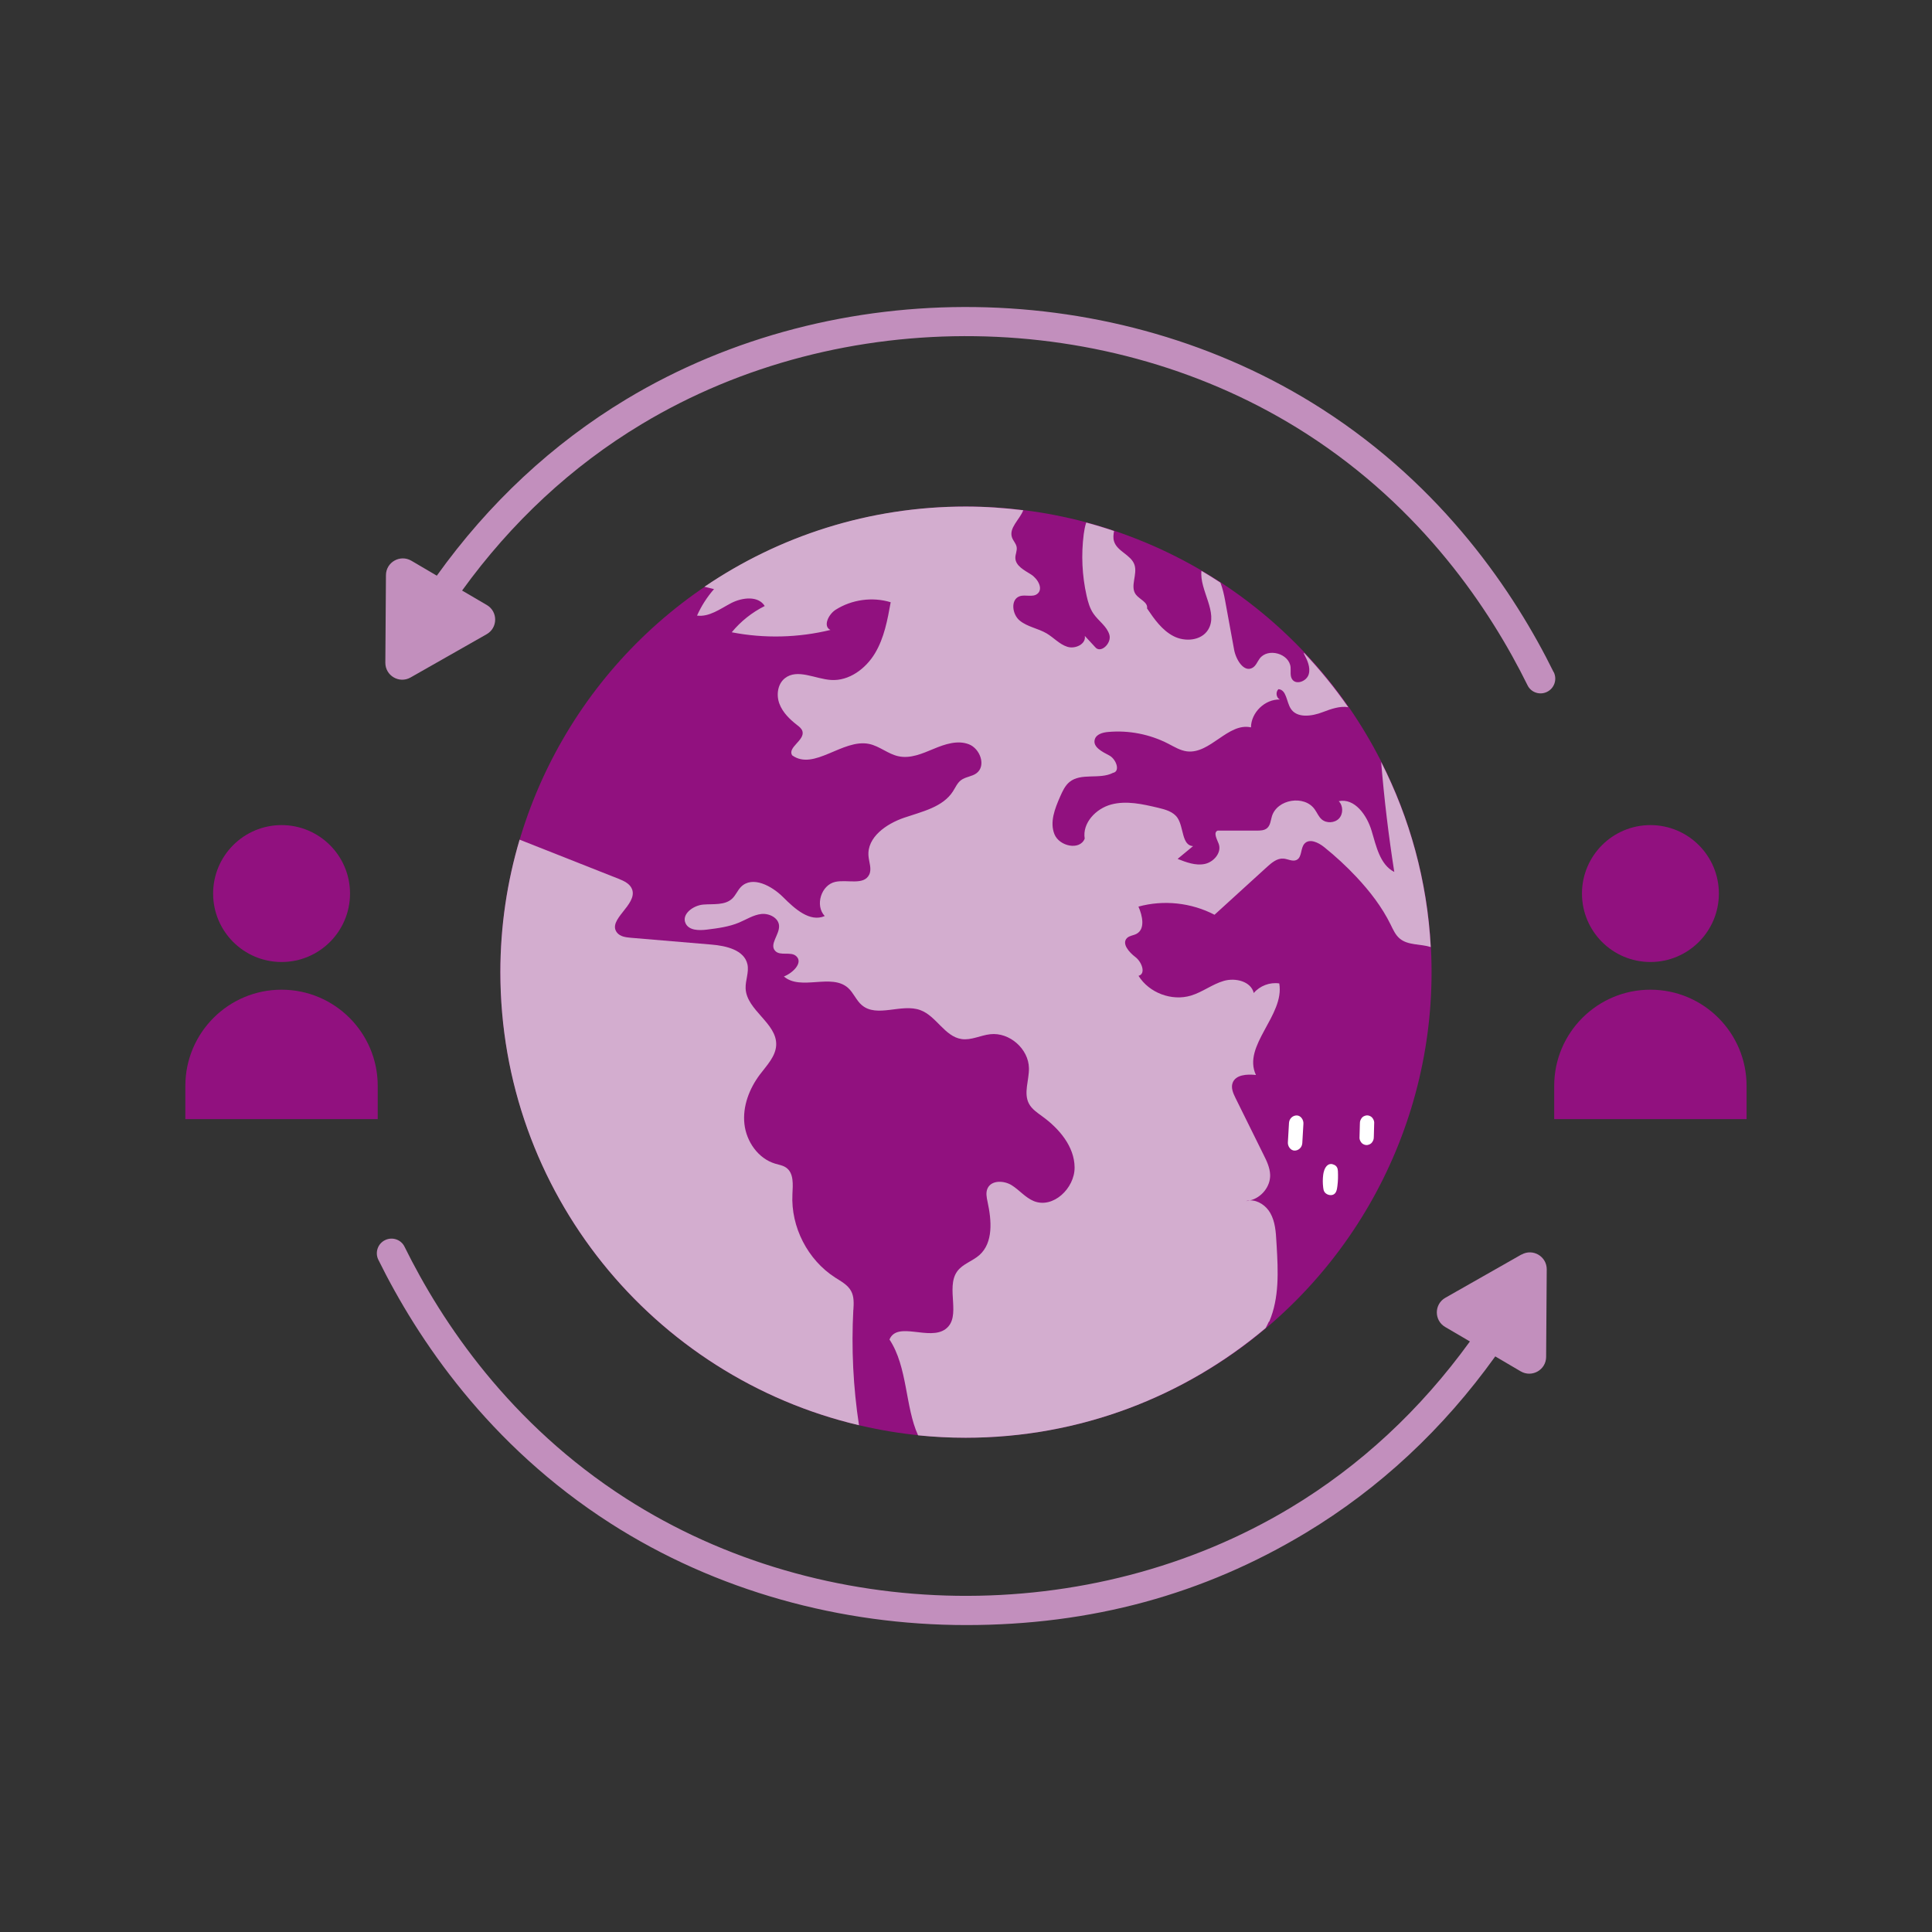 <?xml version="1.0" encoding="UTF-8"?>
<svg id="Exchange" xmlns="http://www.w3.org/2000/svg" viewBox="0 0 256 256">
  <rect x="0" y="0" width="256" height="256" fill="#333333" stroke="none"/>
  <defs>
    <style>
      .cls-1 {
        fill: #91117f;
      }

      .cls-1, .cls-2, .cls-3, .cls-4, .cls-5 {
        stroke-width: 0px;
      }

      .cls-2 {
        fill: #d3adcf;
      }

      .cls-3 {
        fill: #91117f;
      }

      .cls-4 {
        fill: #c28fbd;
      }

      .cls-5 {
        fill: #fff;
      }
    </style>
  </defs>
  <circle class="cls-1" cx="128" cy="128.81" r="61.69"/>
  <g>
    <path class="cls-2" d="M113.08,173.55c.05-.84.1-1.73-.3-2.47-.44-.83-1.33-1.29-2.12-1.8-3.64-2.34-5.88-6.7-5.66-11.03.06-1.27.21-2.8-.83-3.53-.42-.3-.96-.38-1.46-.53-2.25-.68-3.81-2.92-4.07-5.25-.26-2.33.64-4.68,2.05-6.56.91-1.21,2.1-2.4,2.16-3.92.1-2.9-3.91-4.57-4.05-7.47-.05-1.08.47-2.15.24-3.21-.42-1.91-2.84-2.46-4.78-2.62-3.56-.3-7.11-.6-10.67-.9-.67-.06-1.41-.15-1.83-.68-1.35-1.71,2.73-3.68,2-5.73-.27-.75-1.09-1.13-1.83-1.42-4.36-1.72-8.72-3.45-13.08-5.17-1.65,5.56-2.55,11.45-2.55,17.55,0,29.19,20.28,53.63,47.52,60.04-.77-5.06-1.02-10.19-.75-15.3Z"/>
    <path class="cls-2" d="M168.18,175.12c1.35-3.14,1.18-6.69.98-10.1,0-.16-.02-.32-.03-.48-.07-1.3-.16-2.65-.8-3.79-.54-.97-1.62-1.73-2.7-1.69-.18.04-.36.08-.54.09.18-.06.36-.08.54-.09,1.51-.35,2.73-1.84,2.67-3.41-.04-.95-.46-1.83-.89-2.68-1.23-2.49-2.46-4.97-3.69-7.46-.31-.63-.63-1.34-.4-2,.39-1.12,1.92-1.2,3.1-1.07-1.84-3.9,3.82-7.88,3.09-12.13-1.24-.19-2.57.31-3.38,1.27-.37-1.55-2.43-2.05-3.96-1.61-1.53.44-2.83,1.49-4.36,1.95-2.55.77-5.55-.36-6.95-2.62,1.02-.26.43-1.85-.41-2.48-.84-.64-1.86-1.79-1.11-2.53.33-.32.84-.33,1.25-.55,1.18-.63.8-2.39.26-3.61,3.34-.92,7.01-.52,10.08,1.08,2.32-2.11,4.64-4.23,6.96-6.34.62-.56,1.34-1.17,2.18-1.1.6.05,1.22.44,1.75.17.73-.38.48-1.56,1.04-2.16.66-.71,1.83-.15,2.59.46,1.52,1.22,2.96,2.55,4.3,3.98,1.77,1.89,3.37,3.96,4.51,6.28.33.67.64,1.39,1.22,1.87,1.1.92,2.74.68,4.1,1.12-.47-8.79-2.79-17.09-6.57-24.52.4,4.88.98,9.74,1.74,14.57-1.91-.98-2.39-3.42-3.01-5.47-.62-2.06-2.24-4.35-4.35-3.91.6.6.61,1.69.03,2.3s-1.67.66-2.3.1c-.4-.35-.6-.88-.91-1.31-1.37-1.96-5-1.36-5.68.93-.16.54-.2,1.18-.63,1.55-.37.32-.9.33-1.38.33-1.73,0-3.46,0-5.18,0-.6.26-.09,1.13.14,1.74.44,1.15-.64,2.43-1.85,2.68s-2.44-.22-3.59-.67c.68-.56,1.36-1.13,2.04-1.69-1.51-.11-1.21-2.48-2.05-3.74-.55-.83-1.62-1.12-2.59-1.35-2.04-.48-4.18-.97-6.2-.43-2.02.54-3.85,2.45-3.51,4.52-.64,1.61-3.36,1.03-4.01-.58-.65-1.61.06-3.41.76-5,.31-.7.64-1.43,1.23-1.92,1.54-1.26,3.99-.3,5.76-1.21,1.02-.19.43-1.83-.49-2.31s-2.2-1.11-1.92-2.11c.19-.7,1.05-.94,1.77-1,2.73-.25,5.53.3,7.96,1.55.8.41,1.6.91,2.49,1.02,3.08.38,5.45-3.85,8.48-3.18.02-1.98,1.86-3.75,3.83-3.69-.49-.24-.59-1-.19-1.37,1.07.07,1.05,1.65,1.62,2.56.82,1.32,2.8,1.04,4.25.48,1.07-.41,2.32-.85,3.38-.65-1.77-2.55-3.73-4.96-5.86-7.21l-.02.11c.45.85.91,1.82.64,2.74-.27.93-1.68,1.46-2.2.65-.29-.45-.16-1.03-.2-1.57-.15-1.84-3.03-2.64-4.11-1.15-.3.41-.48.93-.91,1.19-1.15.7-2.21-1.04-2.46-2.36-.4-2.19-.8-4.37-1.2-6.56-.14-.77-.33-1.6-.62-2.35-.82-.54-1.66-1.06-2.51-1.56-.29,2.56,2.3,5.54.87,7.82-.91,1.45-3.07,1.62-4.58.83-1.52-.79-2.54-2.25-3.5-3.67.14-.82-.99-1.19-1.49-1.85-.8-1.08.26-2.67-.18-3.94-.45-1.32-2.29-1.76-2.7-3.09-.14-.44-.09-.91,0-1.38-1.21-.41-2.44-.79-3.69-1.12-.17.5-.26,1.03-.33,1.54-.35,2.72-.22,5.49.38,8.16.19.84.43,1.69.92,2.39.66.96,1.77,1.65,2.1,2.78.33,1.12-1.16,2.55-1.89,1.63-.46-.49-.91-.98-1.37-1.48.2,1.08-1.27,1.78-2.32,1.44-1.04-.33-1.8-1.22-2.75-1.78-1.13-.66-2.52-.85-3.54-1.68-1.02-.82-1.26-2.79-.03-3.23.76-.27,1.72.18,2.35-.32.83-.66.07-2-.83-2.57-.89-.56-2.06-1.14-2.08-2.19-.01-.49.26-.97.17-1.45-.08-.46-.45-.81-.61-1.25-.45-1.27.99-2.35,1.49-3.62-2.5-.31-5.04-.49-7.63-.49-12.84,0-24.75,3.92-34.62,10.63.42.11.85.19,1.27.31-.92,1.05-1.68,2.24-2.25,3.51,1.62.21,3.08-.9,4.53-1.66,1.46-.75,3.58-1,4.44.39-1.68.84-3.18,2.03-4.37,3.48,4.31.84,8.81.73,13.08-.31-1.03-.47-.27-2.06.68-2.67,2.14-1.36,4.88-1.74,7.3-1-.42,2.34-.86,4.74-2.09,6.78-1.23,2.04-3.43,3.67-5.8,3.52-2.11-.13-4.47-1.54-6.13-.23-.97.77-1.16,2.24-.72,3.39.44,1.16,1.37,2.06,2.35,2.82.29.22.6.47.7.82.33,1.19-2.01,2.13-1.37,3.18,2.89,2.1,6.69-2.21,10.18-1.51,1.39.28,2.53,1.35,3.92,1.64,1.57.34,3.16-.36,4.65-.98,1.48-.62,3.16-1.19,4.67-.61,1.5.58,2.31,2.86,1.02,3.83-.61.46-1.47.47-2.08.94-.48.37-.72.96-1.05,1.47-1.35,2.1-4.09,2.68-6.46,3.49-2.37.81-4.94,2.59-4.73,5.08.07.83.46,1.72.09,2.47-.71,1.45-2.91.61-4.48.95-1.88.4-2.73,3.13-1.41,4.53-1.97.86-3.98-.97-5.5-2.49-1.52-1.52-4.09-2.89-5.6-1.37-.45.46-.68,1.09-1.15,1.54-.97.93-2.51.69-3.84.8-1.34.11-2.91,1.27-2.35,2.48.44.96,1.77.97,2.82.84,1.45-.18,2.92-.37,4.26-.93.98-.41,1.9-1.02,2.95-1.14,1.05-.12,2.31.51,2.36,1.57.06,1.17-1.31,2.44-.52,3.31.67.74,2.09.03,2.81.72.92.86-.47,2.22-1.65,2.68,2.25,1.93,6.29-.46,8.5,1.51.73.65,1.08,1.65,1.82,2.28,2.02,1.73,5.27-.26,7.77.67,2.11.78,3.22,3.5,5.45,3.83,1.28.19,2.52-.5,3.8-.64,2.55-.29,5.09,1.94,5.13,4.5.03,1.59-.74,3.29,0,4.7.39.73,1.12,1.21,1.79,1.7,2.23,1.62,4.24,3.99,4.26,6.75.02,2.76-2.85,5.5-5.41,4.46-1.12-.46-1.91-1.47-2.94-2.11-1.03-.63-2.67-.68-3.18.42-.26.55-.13,1.2,0,1.8.53,2.44.78,5.39-1.09,7.05-.92.81-2.23,1.17-2.94,2.16-1.57,2.19.63,6.02-1.53,7.63-2.15,1.61-6.4-1.09-7.44,1.39,2.42,3.66,2.06,8.9,3.79,12.7,2.07.21,4.18.32,6.3.32,15.15,0,29.01-5.47,39.75-14.53.15-.28.3-.56.43-.85Z"/>
  </g>
  <g>
    <circle class="cls-3" cx="218.69" cy="118.4" r="9.07"/>
    <path class="cls-3" d="M218.69,131.14h0c7.03,0,12.74,5.71,12.74,12.74v4.41h-25.49v-4.41c0-7.03,5.71-12.74,12.74-12.74Z"/>
  </g>
  <g>
    <circle class="cls-3" cx="37.31" cy="118.4" r="9.07"/>
    <path class="cls-3" d="M37.31,131.14h0c7.03,0,12.74,5.71,12.74,12.74v4.41h-25.49v-4.41c0-7.03,5.71-12.74,12.74-12.74Z"/>
  </g>
  <path class="cls-4" d="M205.87,89.07c-5.2-10.54-14.6-24.55-30.72-34.89-27.31-17.52-64.34-18.03-92.16-1.28-9.79,5.9-18.22,13.77-25.11,23.38l-3.37-1.98c-1.49-.87-3.36.19-3.37,1.91l-.08,11.6c-.01,1.72,1.84,2.81,3.34,1.96l10.08-5.73c1.5-.85,1.51-3,.03-3.87l-3.28-1.92c6.55-9.05,14.52-16.47,23.76-22.03,26.58-16.01,61.97-15.52,88.07,1.22,15.4,9.88,24.38,23.29,29.35,33.37.46.94,1.6,1.33,2.55.88.99-.46,1.4-1.65.92-2.63Z"/>
  <path class="cls-4" d="M201.6,166.23l-10.08,5.73c-1.5.85-1.51,3-.03,3.87l3.28,1.92c-6.55,9.05-14.52,16.47-23.76,22.03-26.58,16.01-61.97,15.52-88.06-1.22-15.39-9.88-24.38-23.29-29.35-33.37-.46-.94-1.6-1.33-2.55-.88h0c-.99.46-1.4,1.65-.91,2.63,5.2,10.54,14.6,24.55,30.72,34.89,14.01,8.99,30.58,13.5,47.16,13.5s31.46-4.06,45-12.22c9.79-5.9,18.22-13.77,25.11-23.38l3.37,1.98c1.49.87,3.36-.19,3.37-1.91l.08-11.6c.01-1.72-1.84-2.81-3.34-1.96Z"/>
  <g>
    <path class="cls-5" d="M170.8,148.78c-.05.86-.1,1.73-.15,2.59-.03.54.38,1.09.89,1.09s.98-.4,1.02-.98c.05-.86.1-1.73.15-2.59.03-.54-.38-1.09-.89-1.09s-.98.4-1.02.98h0Z"/>
    <path class="cls-5" d="M175.47,155.07c-.07.2-.12.41-.14.6-.07.56-.07,1.12,0,1.68.02.18.05.36.13.52.21.4.78.6,1.19.43.44-.19.5-.7.56-1.13.09-.66.1-1.33.07-1.99-.02-.37-.13-.66-.48-.83-.7-.34-1.12.14-1.33.71Z"/>
    <path class="cls-5" d="M180.19,148.94c-.02.62-.04,1.24-.05,1.86,0,.24.17.54.33.69.18.16.47.27.71.23.24-.04.49-.15.64-.37l.13-.23c.07-.17.1-.36.09-.54.02-.62.04-1.24.05-1.86,0-.24-.17-.54-.33-.69-.18-.16-.47-.27-.71-.23s-.49.15-.64.37l-.13.23c-.07.17-.1.36-.09.54h0Z"/>
  </g>
</svg>
